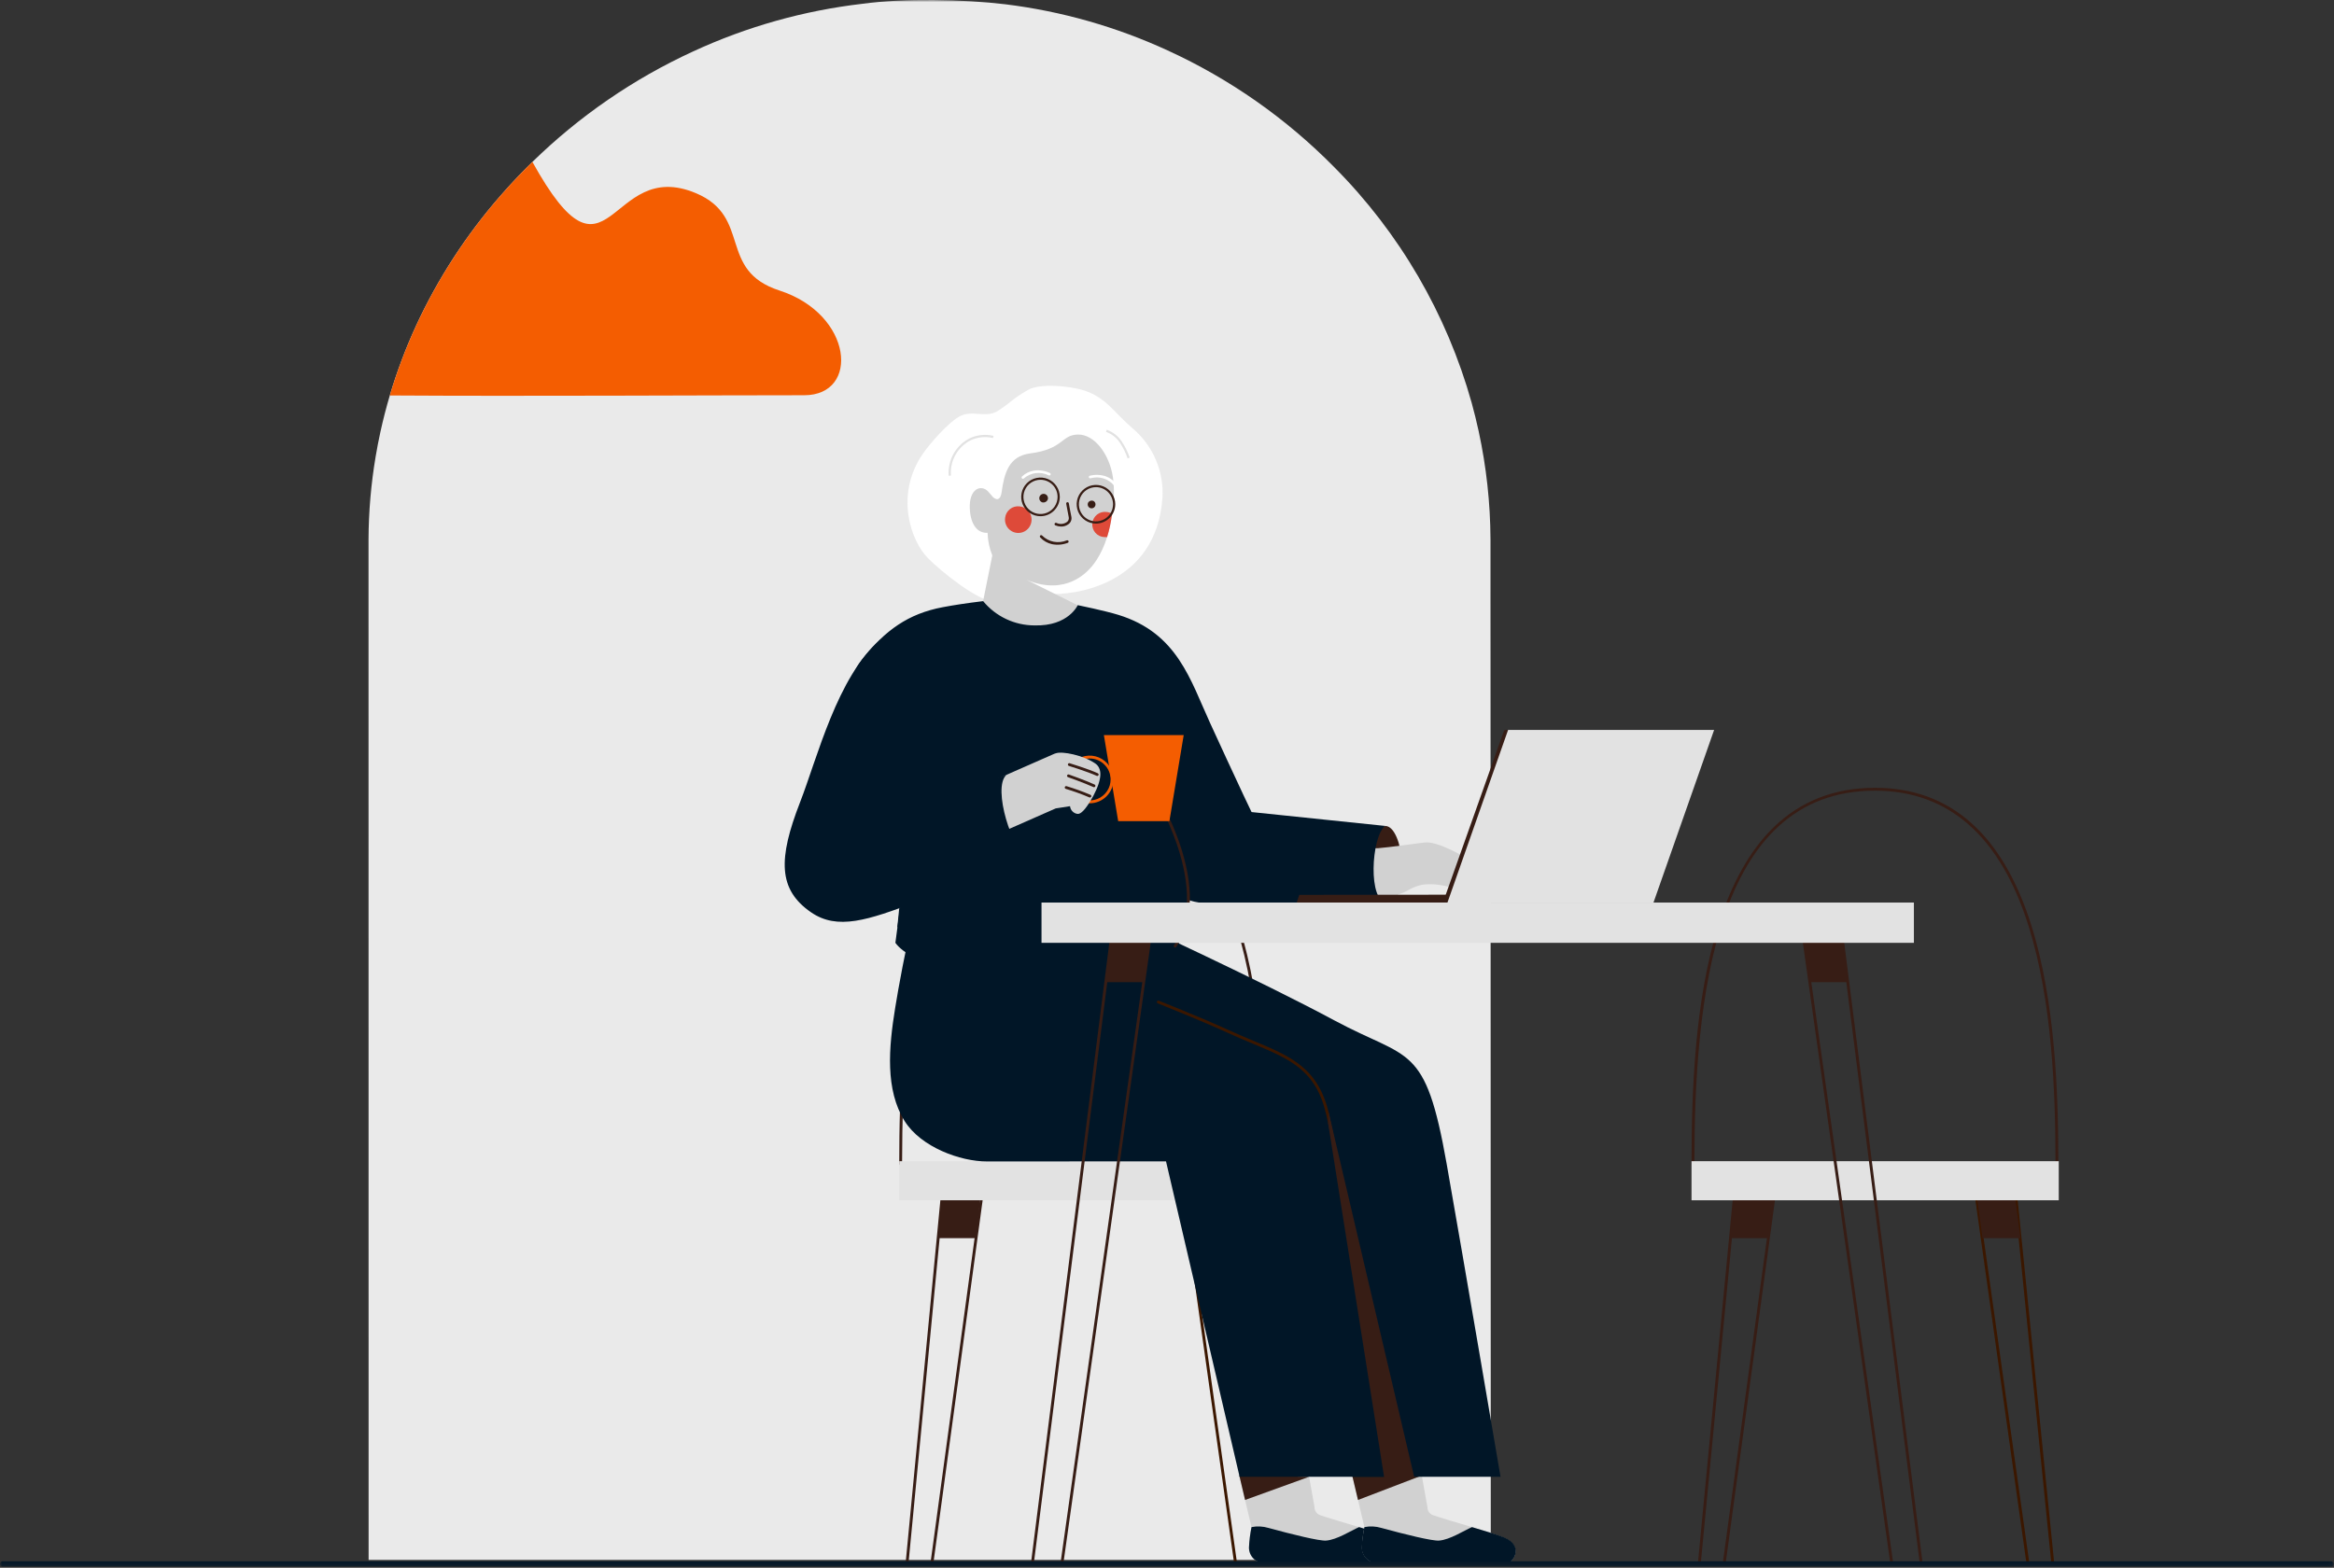 <svg width="509" height="342" viewBox="0 0 509 342" fill="none" xmlns="http://www.w3.org/2000/svg">
<rect x="0" y="0" width="509" height="342" fill="#333333" stroke="none"/>
<mask id="mask0_3202_3831" style="mask-type:luminance" maskUnits="userSpaceOnUse" x="0" y="0" width="509" height="342">
<path d="M508.924 0H0V341.741H508.924V0Z" fill="white"/>
</mask>
<g mask="url(#mask0_3202_3831)">
<path d="M325.114 340.277H80.387C80.381 276.188 80.369 117.739 80.369 117.618C80.396 111.585 80.914 105.565 81.917 99.617C82.22 97.798 82.57 95.988 82.967 94.188C83.551 91.525 84.231 88.884 85.007 86.265C86.549 81.081 88.457 76.014 90.715 71.102L90.714 71.097L90.715 71.093C95.491 60.756 101.724 51.16 109.222 42.599C110.967 40.597 112.788 38.639 114.685 36.726C115.154 36.252 115.628 35.781 116.106 35.317C126.331 25.327 138.193 17.173 151.174 11.211C162.854 5.813 175.314 2.307 188.09 0.825C197.103 -0.409 210.02 -0.173 219.267 0.936C231.504 2.447 243.436 5.842 254.641 11.001C268.205 17.213 280.526 25.852 291 36.493C305.203 50.775 315.513 68.471 320.946 87.888C321.512 89.943 322.022 92.014 322.475 94.101C324.147 101.828 325.009 109.709 325.047 117.616C325.047 117.624 325.047 121.071 325.047 127.647C325.047 130.993 325.052 135.15 325.054 140.078C325.054 150.701 325.063 164.903 325.071 182.278L325.114 340.277Z" fill="#EAEAEA"/>
<path d="M175.383 86.22C154.645 86.22 114.183 86.456 85.01 86.268C86.552 81.084 88.459 76.017 90.718 71.105L90.717 71.1L90.718 71.096C95.494 60.759 101.726 51.163 109.224 42.602C110.969 40.6 112.79 38.642 114.687 36.729C115.157 36.255 115.631 35.784 116.108 35.32C133.072 65.918 132.528 34.007 151.804 42.155C164.06 47.337 156.408 58.98 169.985 63.373C186.07 68.579 187.566 86.22 175.383 86.22Z" fill="#F45D01"/>
<path d="M201.225 99.029C195.16 107.881 198.558 117.945 202.413 121.81C205.142 124.544 212.653 130.677 216.678 131.32C217.721 131.455 218.781 131.355 219.78 131.028C220.78 130.701 221.694 130.155 222.457 129.43C226.904 125.426 219.788 120.99 219.744 116.459C219.682 114.763 219.303 113.094 218.627 111.538C217.844 109.578 219.343 107.622 219.317 105.58C219.269 104.634 219.547 103.7 220.106 102.936C220.664 102.172 221.469 101.624 222.383 101.386C224.585 100.916 225.288 102.886 227.357 101.772C228.117 101.233 228.781 100.57 229.322 99.811C232.295 96.562 233.724 97.747 237.116 100.553C240.508 103.359 238.639 106.792 239.044 111.181C239.289 113.829 224.139 122.366 222.658 125.675C221.625 127.985 225.924 129.346 228.441 129.539C234.012 129.966 252.077 127.758 253.502 108.719C253.691 105.834 253.198 102.944 252.063 100.286C250.928 97.627 249.183 95.275 246.97 93.419C242.854 89.899 241.153 86.603 236.151 85.094C233.222 84.21 226.832 83.552 224.172 85.067C220.729 87.026 220.037 88.158 217.471 89.711C214.904 91.264 211.92 89.305 209.162 90.891C206.698 92.306 202.831 96.688 201.225 99.029Z" fill="white"/>
<path d="M274.87 341.226H269.444C269.368 341.226 269.295 341.199 269.238 341.148C269.181 341.098 269.144 341.029 269.134 340.954L256.989 254.511C256.983 254.466 256.987 254.42 257.001 254.376C257.014 254.333 257.037 254.293 257.068 254.259C257.099 254.225 257.136 254.198 257.178 254.181C257.22 254.163 257.266 254.155 257.311 254.157L266.228 254.512C266.303 254.516 266.375 254.546 266.43 254.598C266.485 254.651 266.52 254.721 266.527 254.797L275.185 340.886C275.189 340.93 275.184 340.973 275.17 341.015C275.156 341.056 275.134 341.094 275.105 341.127C275.076 341.159 275.04 341.185 275 341.203C274.96 341.221 274.917 341.23 274.874 341.23L274.87 341.226ZM269.718 340.598H274.526L265.926 255.129L257.655 254.798L269.718 340.598Z" fill="#3B1700"/>
<path d="M275.787 254.414L196.416 254.187C196.332 254.185 196.252 254.15 196.194 254.089C196.135 254.029 196.103 253.948 196.104 253.864C196.104 238.322 196.767 218.363 201.944 201.859C204.822 192.68 208.85 185.511 213.913 180.557C219.818 174.78 227.283 171.85 236.102 171.85C252.501 171.85 263.987 181.98 270.242 201.96C275.434 218.549 276.1 238.52 276.1 254.065C276.1 254.154 276.068 254.239 276.008 254.305C275.951 254.368 275.872 254.408 275.787 254.414ZM196.728 253.544L275.476 253.752C275.467 238.297 274.778 218.545 269.646 202.148C263.483 182.461 252.2 172.478 236.103 172.478C200.915 172.476 196.753 218.645 196.728 253.542V253.544Z" fill="#371D15"/>
<path d="M203.247 341.226H197.821C197.778 341.226 197.735 341.217 197.695 341.199C197.655 341.182 197.619 341.156 197.59 341.124C197.561 341.091 197.538 341.053 197.524 341.012C197.51 340.97 197.505 340.927 197.509 340.883L205.75 254.793C205.757 254.718 205.792 254.647 205.847 254.595C205.902 254.542 205.974 254.512 206.05 254.508L214.966 254.153C215.011 254.151 215.057 254.159 215.099 254.176C215.141 254.194 215.179 254.221 215.21 254.254C215.24 254.288 215.263 254.328 215.277 254.372C215.29 254.415 215.294 254.461 215.289 254.507L203.557 340.947C203.549 341.023 203.512 341.094 203.455 341.146C203.398 341.197 203.324 341.226 203.247 341.226ZM198.163 340.598H202.971L214.621 254.798L206.349 255.129L198.163 340.598Z" fill="#371D15"/>
<path d="M266.652 261.202L267.849 270.102H259.553L258.379 261.284L266.652 261.202Z" fill="#371D15"/>
<path d="M205.527 261.202L204.715 270.102H212.86L213.8 261.284L205.527 261.202Z" fill="#371D15"/>
<path d="M276.188 253.306H196.104V261.833H276.188V253.306Z" fill="#E2E2E2"/>
<path d="M447.656 341.226H442.23C442.155 341.226 442.081 341.199 442.024 341.148C441.967 341.098 441.93 341.029 441.92 340.954L429.775 254.511C429.769 254.466 429.773 254.42 429.787 254.376C429.8 254.333 429.823 254.293 429.854 254.259C429.885 254.225 429.922 254.198 429.964 254.181C430.006 254.163 430.052 254.155 430.097 254.157L439.014 254.512C439.09 254.516 439.162 254.546 439.217 254.598C439.271 254.651 439.306 254.721 439.313 254.797L447.971 340.886C447.975 340.93 447.97 340.973 447.956 341.015C447.943 341.056 447.92 341.094 447.891 341.127C447.862 341.159 447.826 341.185 447.786 341.203C447.746 341.221 447.703 341.23 447.66 341.23L447.656 341.226ZM442.504 340.598H447.312L438.712 255.129L430.441 254.798L442.504 340.598Z" fill="#3B1700"/>
<path d="M448.574 254.414L369.203 254.187C369.119 254.185 369.039 254.15 368.981 254.089C368.923 254.029 368.89 253.948 368.891 253.864C368.891 238.322 369.554 218.363 374.731 201.859C377.609 192.68 381.637 185.511 386.7 180.557C392.605 174.78 400.07 171.85 408.889 171.85C425.288 171.85 436.774 181.98 443.029 201.96C448.222 218.549 448.887 238.52 448.887 254.065C448.887 254.154 448.855 254.239 448.796 254.305C448.739 254.368 448.659 254.408 448.574 254.414ZM369.515 253.544L448.263 253.752C448.254 238.297 447.566 218.545 442.433 202.148C436.27 182.461 424.987 172.478 408.89 172.478C373.702 172.476 369.54 218.645 369.515 253.542V253.544Z" fill="#371D15"/>
<path d="M376.034 341.226H370.609C370.565 341.226 370.522 341.217 370.482 341.199C370.442 341.182 370.406 341.156 370.377 341.124C370.348 341.091 370.325 341.053 370.311 341.012C370.298 340.97 370.292 340.927 370.296 340.883L378.537 254.793C378.544 254.718 378.579 254.647 378.634 254.595C378.689 254.542 378.761 254.512 378.837 254.508L387.753 254.153C387.798 254.151 387.844 254.159 387.886 254.176C387.928 254.194 387.966 254.221 387.997 254.254C388.027 254.288 388.05 254.328 388.064 254.372C388.077 254.415 388.081 254.461 388.076 254.507L376.344 340.947C376.336 341.023 376.299 341.094 376.242 341.146C376.185 341.197 376.111 341.226 376.034 341.226ZM370.951 340.598H375.758L387.408 254.798L379.136 255.129L370.951 340.598Z" fill="#371D15"/>
<path d="M439.438 261.202L440.635 270.102H432.339L431.165 261.284L439.438 261.202Z" fill="#371D15"/>
<path d="M378.315 261.202L377.502 270.102H385.647L386.587 261.284L378.315 261.202Z" fill="#371D15"/>
<path d="M448.974 253.306H368.89V261.833H448.974V253.306Z" fill="#E2E2E2"/>
<path d="M303.808 341.094L275.742 340.963C274.852 340.961 273.999 340.606 273.37 339.974C272.741 339.343 272.387 338.487 272.386 337.595C272.447 336.094 272.628 334.6 272.928 333.128L270.258 321.833L284.955 319.17L286.674 328.788C286.666 329.168 286.779 329.54 286.995 329.851C287.212 330.163 287.522 330.397 287.88 330.52C289.737 331.163 293.127 332.142 296.387 333.129C299.071 333.942 301.667 334.759 303.249 335.4C307.857 337.266 305.306 341.104 303.808 341.094Z" fill="#D1D1D1"/>
<path d="M303.818 341.12L275.752 340.989C274.86 340.988 274.003 340.633 273.371 340.001C272.738 339.37 272.379 338.513 272.373 337.618C272.439 336.109 272.625 334.608 272.929 333.128C274.152 332.886 275.414 332.946 276.608 333.302C281.842 334.733 287.756 336.191 289.226 336.067C291.578 335.869 294.544 333.941 296.389 333.127C299.072 333.94 301.756 334.707 303.339 335.35C307.947 337.214 305.316 341.131 303.818 341.12Z" fill="#011627"/>
<path d="M271.528 327.206L285.489 322.153L270.26 321.833L271.528 327.206Z" fill="#371D15"/>
<path d="M328.434 341.094L300.367 340.963C299.477 340.961 298.624 340.606 297.995 339.974C297.366 339.343 297.012 338.487 297.011 337.595C297.072 336.094 297.253 334.6 297.554 333.128L294.883 321.833L309.58 319.17L311.299 328.788C311.291 329.168 311.404 329.54 311.621 329.851C311.838 330.162 312.147 330.397 312.505 330.52C314.362 331.163 317.752 332.142 321.012 333.129C323.696 333.942 326.292 334.759 327.874 335.4C332.482 337.266 329.931 341.104 328.434 341.094Z" fill="#D1D1D1"/>
<path d="M328.443 341.12L300.376 340.989C299.478 340.991 298.616 340.638 297.975 340.009C297.333 339.379 296.964 338.522 296.947 337.622C297.03 336.11 297.232 334.608 297.553 333.128C298.775 332.886 300.038 332.946 301.232 333.302C306.465 334.733 312.379 336.191 313.85 336.067C316.202 335.869 319.167 333.941 321.012 333.127C323.696 333.94 326.379 334.707 327.963 335.35C332.571 337.214 329.94 341.131 328.443 341.12Z" fill="#011627"/>
<path d="M296.153 327.206L310.119 321.859L294.883 321.833L296.153 327.206Z" fill="#371D15"/>
<path d="M294.96 322.153L280.095 256.455L209.102 234.405L247.386 201.28C247.386 201.28 274.746 213.855 291.05 222.618C307.376 231.395 310.818 227.435 315.496 253.923C319.375 275.885 327.236 322.156 327.236 322.156L294.96 322.153Z" fill="#011627"/>
<path d="M195.214 219.898C195.889 215.714 197.562 206.3 199.023 201.28C214.697 199.21 233.769 192.056 249.292 194.117L256.45 206.291L263.323 209.765C271.022 213.656 277.59 219.474 282.389 226.655C287.188 233.836 290.057 242.137 290.718 250.756L301.825 322.152H270.334L254.285 253.344L215.249 253.361C209.432 253.381 200.849 250.231 197.302 244.582C193.009 237.748 193.815 228.52 195.214 219.898Z" fill="#011627"/>
<path d="M298.082 287.631C298.1 287.631 298.118 287.63 298.136 287.627C298.176 287.62 298.215 287.605 298.25 287.583C298.285 287.561 298.315 287.532 298.338 287.498C298.362 287.465 298.379 287.427 298.388 287.387C298.396 287.346 298.397 287.305 298.39 287.264C296.539 276.523 291.637 250.964 289.855 243.108C287.56 232.986 281.599 230.492 273.347 227.041C271.612 226.316 269.82 225.567 267.903 224.686C262.152 222.047 252.838 218.337 252.744 218.301C252.705 218.281 252.663 218.27 252.62 218.268C252.577 218.266 252.534 218.273 252.494 218.289C252.453 218.304 252.417 218.328 252.386 218.358C252.355 218.389 252.331 218.425 252.315 218.465C252.299 218.505 252.292 218.549 252.293 218.592C252.295 218.635 252.305 218.677 252.324 218.716C252.342 218.755 252.369 218.79 252.402 218.818C252.434 218.847 252.473 218.868 252.514 218.88C252.61 218.918 261.907 222.621 267.646 225.257C269.574 226.142 271.371 226.893 273.11 227.621C281.489 231.125 287.025 233.44 289.249 243.247C290.9 250.529 295.762 275.686 297.777 287.375C297.791 287.447 297.828 287.511 297.884 287.558C297.939 287.604 298.009 287.63 298.082 287.631Z" fill="#3B1700"/>
<path d="M289.652 245.099L289.734 242.593L308.429 322.269L301.881 322.426L289.652 245.099Z" fill="#371D15"/>
<path d="M201.516 194.134L202.877 185.834C203.609 185.656 248.208 185.459 248.208 185.459L249.291 194.117C235.267 195.822 222.959 196.236 201.516 194.134Z" fill="#011627"/>
<path d="M302.48 196.885C307.698 195.988 306.143 180.175 302.076 180.175C295.389 183.518 292.238 197.169 302.48 196.885Z" fill="#371D15"/>
<path d="M290.705 185.083C290.827 184.987 300.499 185.034 300.499 185.034C302.778 184.875 309.886 183.846 310.909 183.766C314.024 183.521 321.552 187.968 324.564 190.257C325.886 191.262 325.297 192.679 323.611 192.155C323.308 192.058 323.921 194.564 321.051 193.266C320.959 193.226 321.331 195.488 318.923 194.484C316.99 193.624 314.928 193.094 312.821 192.915C311.907 192.857 310.989 192.889 310.081 193.012C308.969 193.265 307.904 193.695 306.929 194.287C302.013 196.861 294.029 196.475 294.029 196.475L290.705 185.083Z" fill="#D1D1D1"/>
<path d="M248.845 184.131C249.683 186.745 251.767 191.871 255.11 194.381C257.734 196.144 260.819 197.09 263.978 197.1L302.49 196.891C298.293 196.891 298.995 182.574 302.072 180.169L269.713 176.81C267 176.391 249.679 173.041 243.836 173.253C234.783 173.574 248.823 184.057 248.845 184.131Z" fill="#011627"/>
<path d="M211.498 111.027C211.67 114.395 213.145 116.353 215.371 116.23C215.422 117.922 215.77 119.592 216.4 121.163L213.076 137.686C223.944 152.148 235.478 135.989 235.478 135.989L236.456 132.753L223.863 126.473C228.189 128.32 231.628 127.814 233.938 126.763C237.537 125.127 239.646 121.937 240.945 118.575C241.126 118.107 241.291 117.635 241.439 117.159C241.567 116.751 241.682 116.342 241.79 115.931C241.997 115.151 242.161 114.368 242.296 113.603C242.388 113.078 242.465 112.563 242.529 112.057C242.576 111.697 242.615 111.347 242.651 111.001C242.993 108.74 243.015 106.443 242.717 104.176C241.971 99.075 238.675 94.716 235.054 94.793C231.385 94.871 232.003 97.957 224.63 98.914C219.959 99.522 219.009 103.284 218.427 107.404C218.274 108.484 217.864 108.932 217.367 108.886C216.932 108.787 216.552 108.525 216.307 108.152C216.08 107.883 215.825 107.581 215.516 107.245C213.979 105.577 211.271 106.568 211.498 111.027Z" fill="#D1D1D1"/>
<path d="M229.425 118.707C230.579 118.936 231.773 118.833 232.871 118.411C232.941 118.38 232.997 118.322 233.025 118.25C233.053 118.179 233.051 118.099 233.02 118.028C232.99 117.957 232.932 117.902 232.86 117.874C232.789 117.846 232.709 117.847 232.639 117.878C231.74 118.258 230.749 118.361 229.792 118.174C228.835 117.987 227.956 117.518 227.266 116.827C227.24 116.799 227.209 116.777 227.174 116.761C227.139 116.746 227.102 116.737 227.064 116.736C227.026 116.735 226.988 116.742 226.952 116.755C226.917 116.769 226.884 116.789 226.856 116.815C226.829 116.842 226.806 116.873 226.791 116.908C226.775 116.943 226.767 116.98 226.766 117.018C226.765 117.057 226.771 117.094 226.785 117.13C226.798 117.166 226.819 117.198 226.845 117.226C227.533 117.974 228.434 118.491 229.425 118.707Z" fill="#371D15"/>
<path d="M241.114 103.894C239.996 103.53 238.797 103.49 237.657 103.779C237.584 103.801 237.522 103.852 237.486 103.92C237.449 103.988 237.441 104.068 237.464 104.141C237.486 104.215 237.536 104.277 237.604 104.314C237.672 104.35 237.751 104.358 237.825 104.336C238.762 104.065 239.758 104.081 240.686 104.38C241.614 104.679 242.431 105.249 243.035 106.017C243.081 106.079 243.149 106.12 243.225 106.131C243.302 106.143 243.379 106.123 243.441 106.077C243.503 106.031 243.544 105.963 243.555 105.886C243.567 105.81 243.547 105.732 243.501 105.67C242.906 104.847 242.073 104.227 241.114 103.894Z" fill="white"/>
<path d="M225.559 102.647C226.726 102.5 227.911 102.687 228.976 103.186C229.044 103.222 229.095 103.283 229.118 103.357C229.141 103.431 229.134 103.51 229.098 103.579C229.062 103.647 229.001 103.698 228.928 103.721C228.854 103.744 228.774 103.737 228.706 103.701C227.837 103.259 226.856 103.086 225.889 103.205C224.921 103.324 224.011 103.73 223.274 104.37C223.217 104.422 223.142 104.449 223.065 104.446C222.988 104.443 222.916 104.409 222.864 104.353C222.812 104.296 222.784 104.221 222.787 104.144C222.791 104.067 222.824 103.994 222.881 103.942C223.62 103.245 224.555 102.793 225.559 102.647Z" fill="white"/>
<path d="M237.272 109.7C237.209 109.851 237.19 110.017 237.218 110.178C237.246 110.34 237.319 110.49 237.429 110.61C237.54 110.731 237.682 110.817 237.84 110.859C237.998 110.901 238.165 110.896 238.32 110.846C238.476 110.796 238.613 110.702 238.717 110.575C238.821 110.449 238.886 110.295 238.905 110.133C238.924 109.97 238.897 109.805 238.825 109.658C238.754 109.511 238.641 109.387 238.502 109.302C238.286 109.193 238.036 109.173 237.805 109.248C237.575 109.322 237.384 109.485 237.272 109.7Z" fill="#371D15"/>
<path d="M228.523 108.886C228.562 108.708 228.55 108.522 228.487 108.35C228.424 108.179 228.313 108.029 228.168 107.919C228.023 107.809 227.849 107.743 227.668 107.729C227.486 107.715 227.304 107.753 227.144 107.84C226.983 107.926 226.851 108.057 226.762 108.216C226.674 108.376 226.633 108.557 226.644 108.74C226.656 108.922 226.719 109.097 226.827 109.244C226.935 109.391 227.082 109.504 227.252 109.57C227.511 109.647 227.79 109.618 228.028 109.49C228.266 109.362 228.444 109.145 228.523 108.886Z" fill="#371D15"/>
<path d="M231.352 114.863C231.964 114.89 232.565 114.696 233.047 114.318C233.284 114.139 233.466 113.897 233.573 113.619C233.679 113.341 233.705 113.039 233.648 112.747C233.421 111.656 233.235 110.635 233.088 109.774C233.08 109.736 233.065 109.701 233.043 109.67C233.021 109.638 232.993 109.611 232.961 109.591C232.929 109.57 232.894 109.556 232.856 109.549C232.819 109.543 232.78 109.543 232.743 109.551C232.706 109.559 232.67 109.575 232.639 109.597C232.608 109.618 232.581 109.646 232.561 109.678C232.54 109.71 232.526 109.746 232.519 109.784C232.512 109.821 232.513 109.86 232.521 109.897C232.668 110.761 232.855 111.777 233.08 112.865C233.113 113.054 233.093 113.248 233.022 113.426C232.951 113.603 232.831 113.757 232.677 113.87C232.346 114.107 231.958 114.25 231.553 114.284C231.148 114.318 230.741 114.242 230.376 114.064C230.305 114.034 230.225 114.034 230.154 114.063C230.083 114.093 230.026 114.149 229.997 114.22C229.967 114.291 229.967 114.371 229.996 114.442C230.026 114.514 230.082 114.57 230.153 114.6C230.533 114.762 230.939 114.851 231.352 114.863Z" fill="#371D15"/>
<path d="M219.202 112.927C219.116 113.502 219.204 114.09 219.455 114.614C219.706 115.139 220.108 115.576 220.609 115.869C221.11 116.161 221.687 116.297 222.266 116.257C222.845 116.218 223.399 116.005 223.855 115.647C224.312 115.289 224.652 114.801 224.829 114.248C225.007 113.694 225.015 113.1 224.852 112.542C224.689 111.984 224.363 111.487 223.916 111.117C223.468 110.747 222.921 110.519 222.343 110.464C221.601 110.374 220.853 110.582 220.264 111.044C219.675 111.506 219.293 112.183 219.202 112.927Z" fill="#DE4A39"/>
<path d="M242.528 112.061C242.463 112.567 242.386 113.082 242.294 113.607C242.16 114.371 241.995 115.153 241.788 115.934C241.682 116.345 241.565 116.754 241.438 117.162C241.235 117.182 241.03 117.182 240.826 117.162C240.454 117.146 240.089 117.054 239.754 116.892C239.418 116.73 239.119 116.501 238.874 116.22C238.63 115.938 238.445 115.61 238.331 115.254C238.217 114.899 238.176 114.524 238.212 114.152C238.247 113.78 238.357 113.42 238.536 113.092C238.714 112.764 238.958 112.476 239.251 112.246C239.544 112.016 239.881 111.847 240.241 111.752C240.601 111.656 240.976 111.634 241.345 111.689C241.761 111.729 242.163 111.856 242.528 112.061Z" fill="#DE4A39"/>
<path d="M261.118 190.253C256.974 186.19 252.364 180.887 252.364 180.887C252.313 180.868 264.497 198.143 256.567 206.298C245.478 217.706 202.024 214.994 195.265 205.671L195.814 201.525L196.286 197.971L200.307 167.6C199.33 168.367 190.211 162.432 187.655 154.573C185.727 151.586 184.378 148.467 188.005 143.857C193.024 137.48 198.093 133.866 205.589 132.456C208.088 131.984 210.64 131.594 214.399 131.133C215.762 132.786 217.471 134.117 219.406 135.033C221.341 135.948 223.454 136.424 225.593 136.428C233.103 136.636 235.039 131.921 235.056 132.012C235.056 132.012 240.865 133.198 243.887 134.126C256.825 138.101 259.611 148.413 263.92 157.765C268.354 167.387 274.384 180.669 277.068 185.168C285.066 198.584 268.85 197.831 261.118 190.253Z" fill="#011627"/>
<path d="M256.28 206.702C256.33 206.702 256.381 206.69 256.426 206.666C256.471 206.642 256.509 206.607 256.538 206.565C260.265 201.09 260.466 193.148 257.116 183.596C255.509 179.094 253.423 174.779 250.894 170.724C250.872 170.69 250.843 170.66 250.809 170.637C250.775 170.614 250.736 170.598 250.696 170.59C250.656 170.581 250.615 170.581 250.574 170.589C250.534 170.597 250.495 170.612 250.461 170.635C250.427 170.658 250.397 170.687 250.374 170.721C250.351 170.755 250.335 170.793 250.327 170.834C250.318 170.874 250.318 170.915 250.326 170.956C250.334 170.996 250.349 171.035 250.372 171.069C252.875 175.084 254.939 179.358 256.529 183.817C258.813 190.337 260.577 199.515 256.02 206.211C255.988 206.259 255.97 206.314 255.966 206.371C255.963 206.428 255.975 206.484 256.002 206.535C256.029 206.585 256.068 206.627 256.117 206.657C256.166 206.687 256.222 206.702 256.278 206.702H256.28Z" fill="#371D15"/>
<path d="M223.525 185.632C227.831 183.75 222.85 170.405 219.494 169.025C212.811 172.366 214.864 189.326 223.525 185.632Z" fill="#011627"/>
<path d="M258.142 160.362H240.736L243.855 179.127H255.023L258.142 160.362Z" fill="#F45D01"/>
<path d="M237.641 175.234C236.615 175.234 235.612 174.928 234.759 174.357C233.905 173.785 233.241 172.973 232.848 172.023C232.455 171.072 232.353 170.027 232.553 169.018C232.753 168.009 233.247 167.082 233.973 166.355C234.698 165.628 235.623 165.132 236.629 164.932C237.636 164.731 238.679 164.834 239.627 165.227C240.575 165.621 241.385 166.287 241.955 167.142C242.525 167.998 242.83 169.003 242.83 170.032C242.829 171.411 242.281 172.733 241.309 173.708C240.336 174.684 239.017 175.232 237.641 175.234ZM237.641 165.458C236.738 165.458 235.856 165.726 235.106 166.229C234.355 166.731 233.77 167.446 233.425 168.281C233.08 169.117 232.989 170.037 233.165 170.924C233.341 171.811 233.776 172.626 234.414 173.266C235.052 173.906 235.865 174.341 236.75 174.518C237.636 174.694 238.553 174.604 239.387 174.258C240.221 173.911 240.933 173.325 241.435 172.573C241.936 171.821 242.204 170.936 242.204 170.032C242.202 168.819 241.721 167.657 240.866 166.799C240.01 165.942 238.85 165.459 237.641 165.458Z" fill="#F45D01"/>
<path d="M238.832 166.528C236.221 164.752 231.699 163.832 230.28 164.319C230.085 164.366 229.896 164.435 229.716 164.524C224.642 166.734 216.471 170.368 216.471 170.368C213.869 176.377 216.248 184.053 217.909 181.776L230.239 176.346C230.239 176.346 231.761 176.12 233.356 175.863C233.396 176.281 233.574 176.673 233.863 176.977C234.151 177.281 234.533 177.48 234.947 177.54C235.973 177.696 237.301 175.653 238.461 173.571V173.562C240.451 169.773 240.352 167.562 238.832 166.528Z" fill="#D1D1D1"/>
<path d="M239.408 169.251C239.371 169.265 239.33 169.272 239.29 169.271C239.25 169.27 239.21 169.261 239.173 169.244C237.108 168.304 233.131 167.088 233.101 167.078C233.023 167.055 232.958 167.002 232.92 166.931C232.881 166.859 232.872 166.776 232.895 166.698C232.918 166.621 232.971 166.555 233.042 166.517C233.113 166.478 233.197 166.469 233.274 166.492C233.306 166.501 237.322 167.73 239.426 168.687C239.48 168.712 239.526 168.752 239.558 168.804C239.59 168.855 239.606 168.914 239.604 168.975C239.602 169.035 239.582 169.093 239.548 169.142C239.513 169.191 239.464 169.229 239.408 169.251Z" fill="#371D15"/>
<path d="M238.694 171.704C238.656 171.719 238.616 171.726 238.575 171.724C238.535 171.723 238.495 171.713 238.458 171.697C236.394 170.757 232.935 169.54 232.905 169.531C232.831 169.505 232.77 169.451 232.734 169.382C232.699 169.312 232.692 169.231 232.714 169.155C232.736 169.08 232.786 169.016 232.854 168.977C232.922 168.938 233.002 168.926 233.078 168.945C233.109 168.954 236.607 170.183 238.711 171.14C238.766 171.165 238.812 171.206 238.843 171.257C238.875 171.308 238.891 171.368 238.889 171.428C238.887 171.488 238.868 171.546 238.833 171.596C238.798 171.645 238.75 171.683 238.694 171.704Z" fill="#371D15"/>
<path d="M237.805 173.953C237.767 173.967 237.727 173.974 237.686 173.973C237.646 173.972 237.606 173.962 237.569 173.946C235.884 173.229 234.161 172.606 232.407 172.079C232.332 172.053 232.271 172 232.235 171.93C232.199 171.859 232.191 171.778 232.214 171.702C232.236 171.627 232.287 171.562 232.356 171.523C232.424 171.484 232.505 171.473 232.581 171.493C234.361 172.028 236.11 172.661 237.821 173.388C237.876 173.413 237.923 173.454 237.955 173.505C237.987 173.556 238.003 173.616 238.001 173.676C237.999 173.736 237.98 173.795 237.945 173.844C237.91 173.894 237.861 173.931 237.805 173.953Z" fill="#371D15"/>
<path d="M191.998 139.547C182.607 147.519 178.215 165.412 174.478 175.007C169.678 187.348 169.678 194.041 176.861 199.004C182.628 202.986 189.27 200.743 199.931 196.709C208.081 193.661 215.972 189.955 223.525 185.628C221.143 186.343 216.232 171.845 219.494 169.021L200.239 175.784L206.906 161.046L191.998 139.547Z" fill="#011627"/>
<path d="M214.885 189.984L195.684 202.326L196.101 198.143L214.885 189.984Z" fill="#011627"/>
<path d="M202.649 160.367L195.256 177.716L200.027 175.88L202.649 160.367Z" fill="#011627"/>
<path d="M315.832 196.885H282.783L283.342 195.211L316.368 195.172L315.832 196.885Z" fill="#371D15"/>
<path d="M359.76 196.469H314.828L327.871 159.739C327.978 159.436 328.033 159.234 328.353 159.234H328.98L359.76 196.469Z" fill="#371D15"/>
<path d="M360.595 196.885H315.663L328.885 159.231H373.816L360.595 196.885Z" fill="#E2E2E2"/>
<path d="M418.961 341.226H412.54C412.464 341.226 412.391 341.198 412.334 341.148C412.277 341.098 412.24 341.028 412.23 340.953L392.098 198.079C392.093 198.034 392.096 197.989 392.109 197.947C392.122 197.904 392.144 197.864 392.173 197.83C392.203 197.797 392.239 197.77 392.28 197.752C392.32 197.734 392.364 197.724 392.409 197.724H400.915C400.991 197.724 401.065 197.752 401.123 197.803C401.18 197.854 401.217 197.924 401.226 198L419.272 340.876C419.277 340.92 419.273 340.964 419.26 341.006C419.247 341.049 419.225 341.088 419.195 341.121C419.166 341.154 419.13 341.181 419.089 341.199C419.049 341.217 419.005 341.226 418.961 341.226ZM412.815 340.598H418.609L400.637 198.351H392.766L412.815 340.598Z" fill="#371D15"/>
<path d="M231.607 341.226H225.16C225.116 341.226 225.072 341.217 225.032 341.198C224.992 341.18 224.956 341.154 224.927 341.121C224.897 341.087 224.875 341.048 224.862 341.006C224.849 340.964 224.845 340.919 224.85 340.875L242.913 197.792C242.922 197.715 242.958 197.645 243.016 197.594C243.073 197.543 243.147 197.514 243.224 197.514H251.73C251.775 197.515 251.819 197.524 251.859 197.543C251.9 197.561 251.936 197.588 251.965 197.622C251.994 197.655 252.016 197.695 252.029 197.737C252.042 197.78 252.046 197.825 252.041 197.869L231.913 340.953C231.903 341.028 231.867 341.097 231.811 341.147C231.754 341.197 231.682 341.225 231.607 341.226ZM225.513 340.598H231.332L251.376 198.141H243.506L225.513 340.598Z" fill="#371D15"/>
<path d="M401.668 205.35L402.865 214.249H394.569L393.396 205.431L401.668 205.35Z" fill="#371D15"/>
<path d="M242.465 205.35L241.268 214.249H249.564L250.738 205.431L242.465 205.35Z" fill="#371D15"/>
<path d="M417.385 196.887H227.135V205.672H417.385V196.887Z" fill="#E2E2E2"/>
<path d="M508.45 341.741H0.474C0.339 341.718 0.217 341.648 0.129 341.544C0.041 341.439 -0.008 341.307 -0.008 341.17C-0.008 341.033 0.041 340.9 0.129 340.796C0.217 340.691 0.339 340.621 0.474 340.598H508.45C508.585 340.621 508.707 340.691 508.795 340.796C508.883 340.9 508.931 341.033 508.931 341.17C508.931 341.307 508.883 341.439 508.795 341.544C508.707 341.648 508.585 341.718 508.45 341.741Z" fill="#011627"/>
<path d="M226.912 112.61C226.08 112.61 225.267 112.363 224.575 111.899C223.883 111.436 223.344 110.777 223.025 110.007C222.707 109.236 222.624 108.388 222.786 107.57C222.948 106.752 223.349 106 223.938 105.41C224.526 104.82 225.276 104.419 226.092 104.256C226.908 104.094 227.754 104.177 228.523 104.497C229.292 104.816 229.949 105.357 230.411 106.05C230.873 106.744 231.12 107.56 231.12 108.394C231.118 109.512 230.675 110.584 229.886 111.374C229.097 112.165 228.028 112.609 226.912 112.61ZM226.912 104.659C226.176 104.659 225.455 104.878 224.843 105.289C224.23 105.699 223.753 106.282 223.471 106.965C223.189 107.647 223.115 108.398 223.259 109.122C223.402 109.847 223.757 110.512 224.278 111.034C224.799 111.557 225.463 111.912 226.186 112.056C226.908 112.201 227.657 112.127 228.338 111.844C229.019 111.561 229.601 111.083 230.01 110.468C230.419 109.854 230.638 109.132 230.638 108.394C230.637 107.404 230.244 106.454 229.546 105.754C228.847 105.054 227.9 104.66 226.912 104.659Z" fill="#371D15"/>
<path d="M239.009 114.218C238.177 114.218 237.363 113.971 236.671 113.508C235.979 113.045 235.44 112.386 235.121 111.615C234.803 110.845 234.719 109.997 234.882 109.179C235.044 108.36 235.444 107.609 236.033 107.019C236.621 106.429 237.371 106.027 238.187 105.864C239.003 105.702 239.849 105.785 240.618 106.104C241.387 106.423 242.044 106.964 242.506 107.658C242.969 108.351 243.215 109.167 243.215 110.001C243.214 111.119 242.771 112.191 241.982 112.981C241.194 113.772 240.124 114.217 239.009 114.218ZM239.009 106.266C238.272 106.266 237.552 106.485 236.939 106.895C236.326 107.305 235.849 107.889 235.567 108.571C235.285 109.253 235.211 110.004 235.354 110.729C235.498 111.453 235.853 112.119 236.374 112.641C236.895 113.163 237.558 113.519 238.281 113.663C239.004 113.807 239.753 113.734 240.434 113.451C241.114 113.168 241.696 112.69 242.106 112.076C242.515 111.461 242.733 110.739 242.733 110.001C242.732 109.011 242.339 108.062 241.641 107.362C240.943 106.662 239.996 106.268 239.009 106.266Z" fill="#371D15"/>
<path d="M206.9 103.783C206.768 102.134 207.125 100.483 207.924 99.036C208.724 97.589 209.932 96.41 211.396 95.647C213.038 94.856 214.902 94.657 216.673 95.085L216.558 95.555C214.896 95.152 213.147 95.338 211.607 96.081C210.229 96.8 209.094 97.911 208.342 99.274C207.59 100.636 207.255 102.191 207.38 103.743L206.9 103.783Z" fill="#E2E2E2"/>
<path d="M245.919 99.998C245.495 98.762 244.91 97.587 244.179 96.504C243.458 95.442 242.417 94.639 241.209 94.212L241.352 93.749C242.66 94.208 243.788 95.074 244.57 96.221C245.325 97.338 245.93 98.55 246.37 99.825L245.919 99.998Z" fill="#E2E2E2"/>
</g>
</svg>
